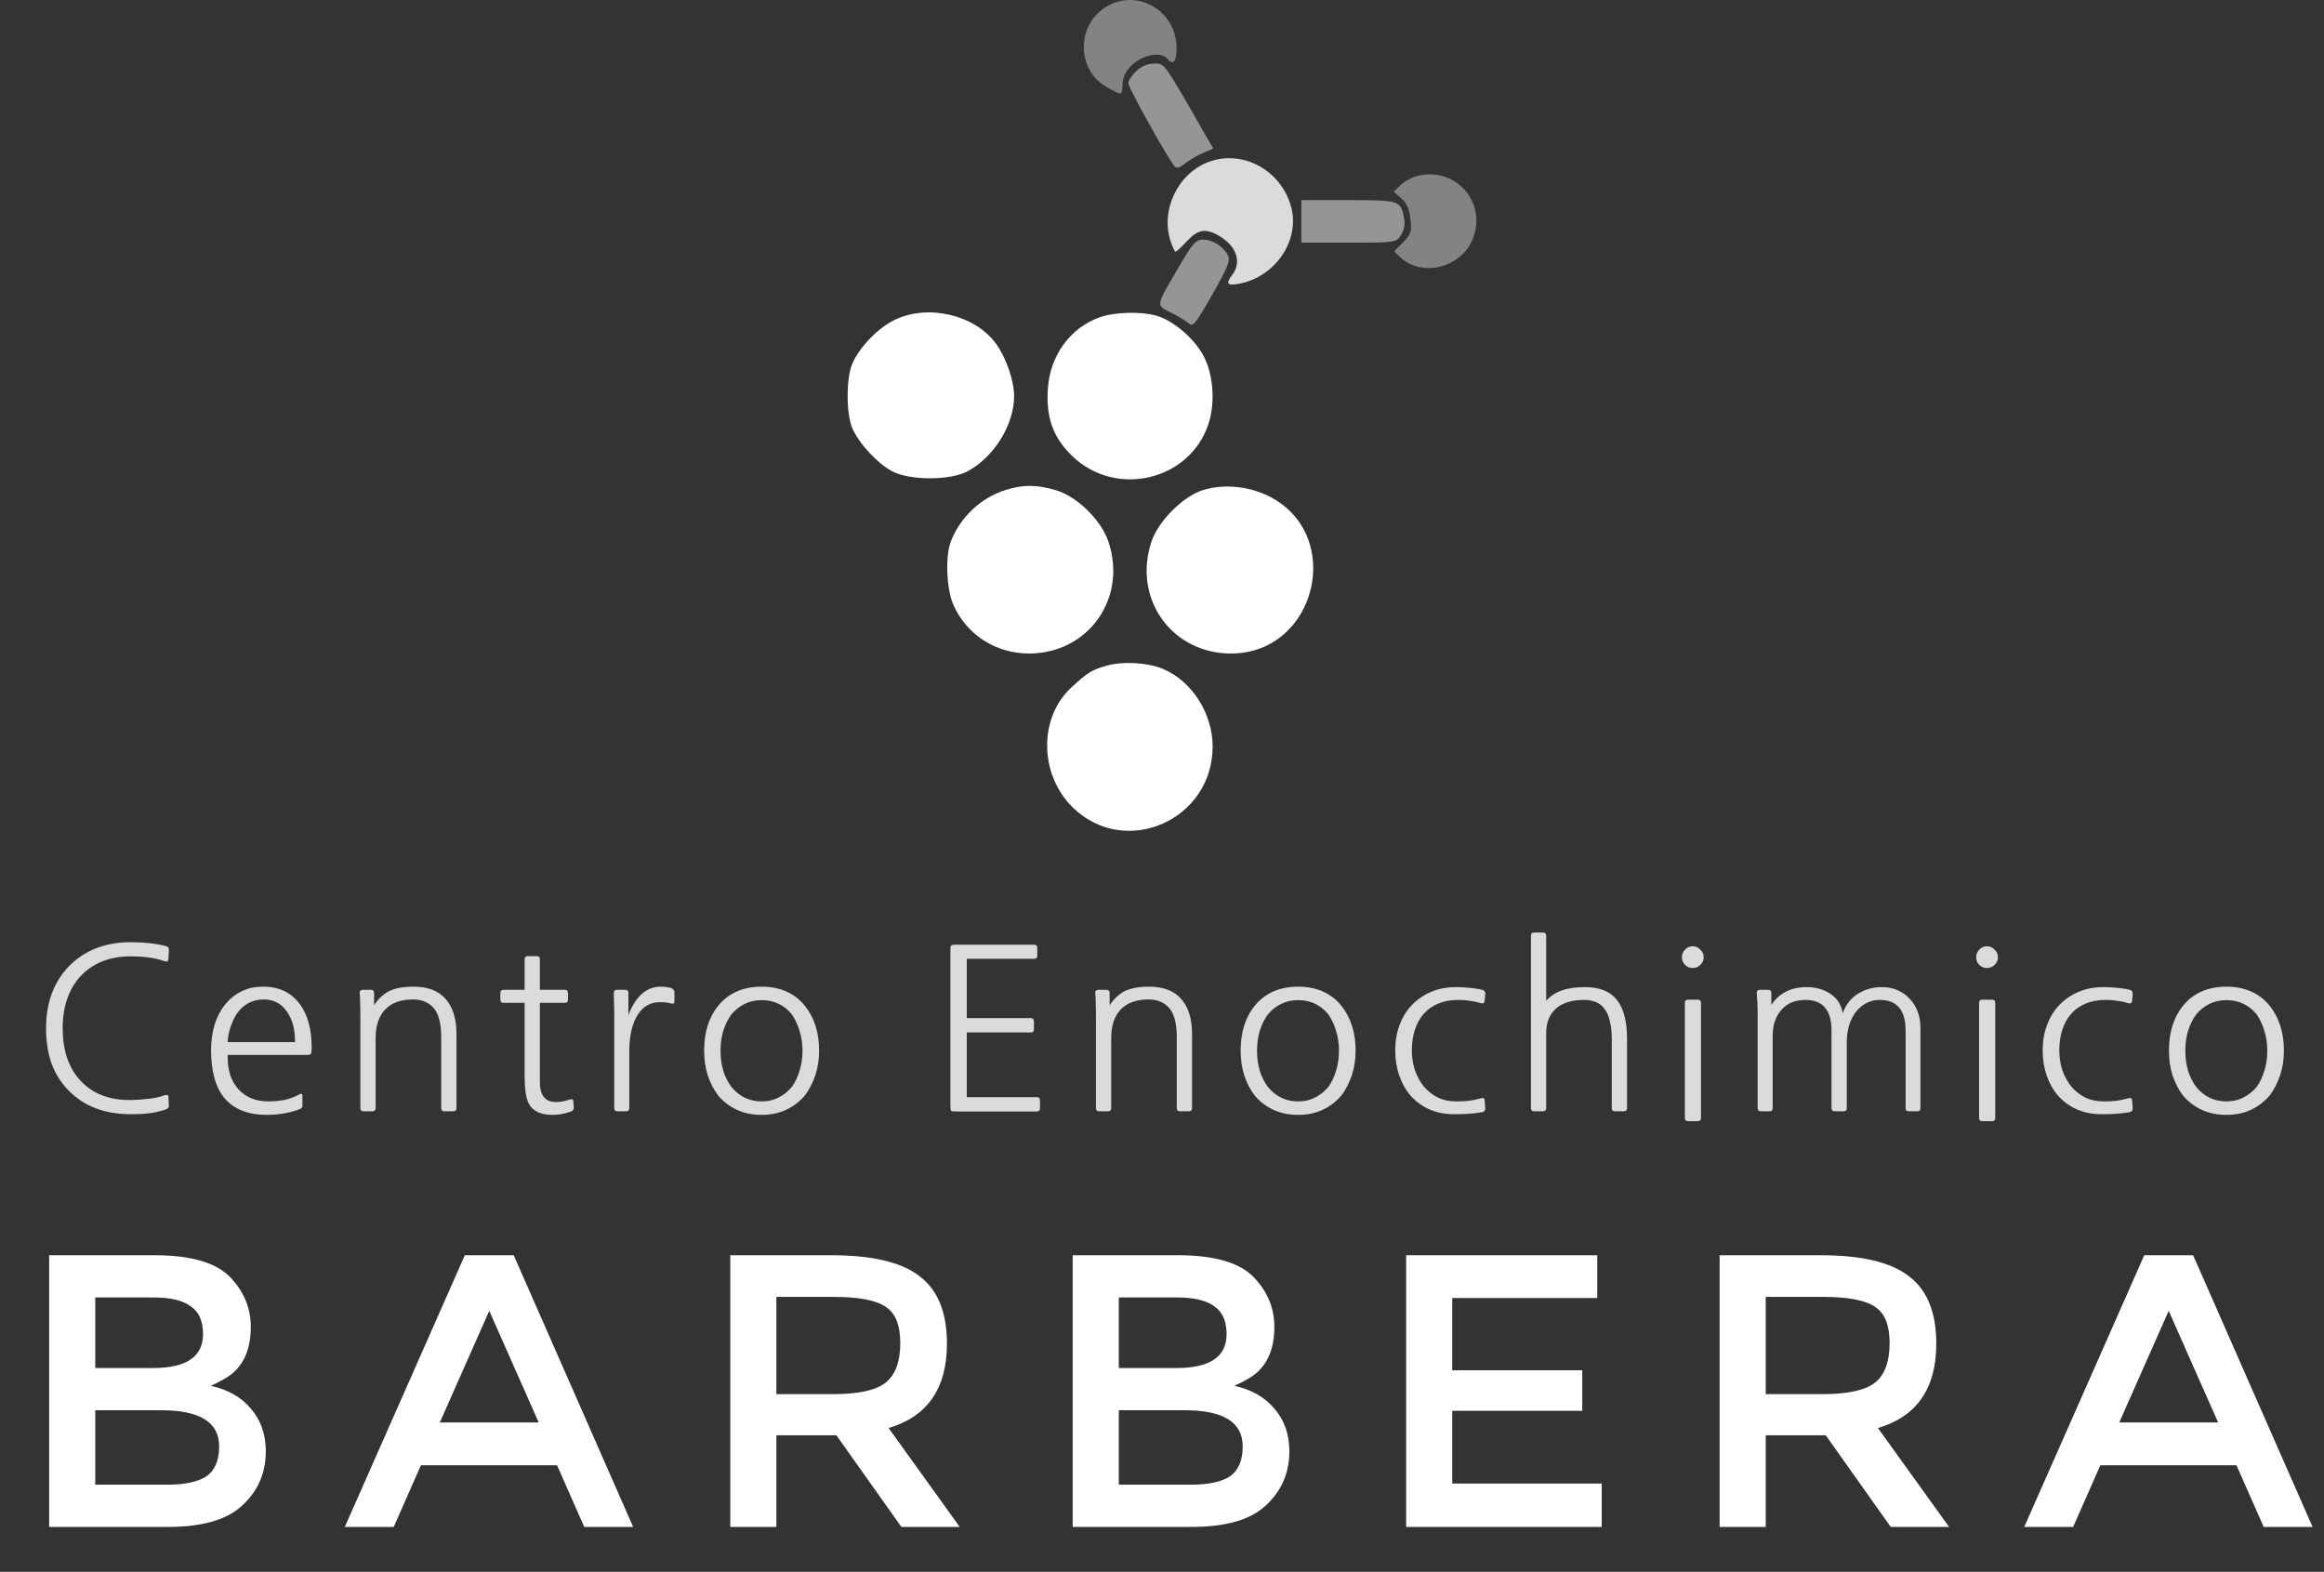 <svg xmlns="http://www.w3.org/2000/svg" width="207" height="140" viewBox="0 0 207 140" fill="none"><rect x="0" y="0" width="207" height="140" fill="#333333" stroke="none"/><path fill-rule="evenodd" clip-rule="evenodd" d="M101.213 6.323C100.823 6.688 100.504 7.182 100.504 7.422C100.504 7.798 103.86 13.841 104.591 14.781C104.792 15.038 105.013 14.986 105.559 14.553C105.948 14.245 106.67 13.822 107.164 13.613L108.062 13.235L107.324 11.948C103.604 5.458 103.749 5.66 102.805 5.66C102.239 5.66 101.668 5.898 101.213 6.323ZM115.913 19.719L115.911 21.611H120.127C124.334 21.611 124.345 21.61 124.785 20.932C125.082 20.474 125.171 19.977 125.057 19.403C124.75 17.854 124.661 17.826 120.102 17.826L115.914 17.827L115.913 19.719ZM104.94 23.873C102.914 27.345 102.945 27.156 104.301 27.844C104.939 28.168 105.652 28.602 105.885 28.807C106.26 29.139 106.499 28.846 107.983 26.229C109.393 23.745 109.612 23.191 109.367 22.729C108.945 21.934 107.999 21.341 107.153 21.341C106.508 21.341 106.235 21.654 104.94 23.873Z" fill="#949597"></path><path fill-rule="evenodd" clip-rule="evenodd" d="M79.742 28.465C78.242 29.171 76.555 30.901 75.917 32.387C75.361 33.681 75.361 36.847 75.917 38.141C76.494 39.484 78.138 41.264 79.455 41.971C81.013 42.808 84.631 42.81 86.186 41.975C88.552 40.703 90.328 37.827 90.328 35.264C90.328 33.911 89.609 31.839 88.716 30.613C86.849 28.052 82.719 27.063 79.742 28.465ZM97.956 28.259C95.325 29.201 93.547 31.633 93.339 34.572C93.155 37.159 93.777 38.922 95.454 40.569C99.327 44.376 105.963 42.845 107.638 37.758C108.301 35.743 108.048 33.061 107.04 31.416C106.124 29.921 104.385 28.504 102.984 28.112C101.607 27.726 99.252 27.795 97.956 28.259ZM89.57 43.641C87.359 44.337 85.52 46.068 84.686 48.241C84.188 49.538 84.303 52.467 84.907 53.845C86.086 56.532 88.688 58.211 91.668 58.206C96.952 58.197 100.429 53.278 98.722 48.224C98.079 46.32 95.944 44.229 94.07 43.667C92.364 43.156 91.132 43.149 89.57 43.641ZM107.108 43.666C105.35 44.233 103.182 46.41 102.569 48.224C100.862 53.278 104.338 58.197 109.623 58.206C117.294 58.218 119.841 47.563 112.977 44.176C111.165 43.281 108.911 43.086 107.108 43.666ZM98.584 59.284C97.259 59.659 96.915 59.87 95.454 61.204C92.488 63.911 92.552 69.022 95.588 71.952C100.254 76.454 108.01 73.043 108.01 66.49C108.01 63.543 106.167 60.664 103.584 59.575C102.246 59.011 100.005 58.88 98.584 59.284Z" fill="white"></path><path d="M98.576 7.757C95.843 6.207 95.855 2.169 98.596 0.565C101.366 -1.055 104.798 1.001 104.798 4.281C104.798 5.484 104.489 5.856 103.992 5.251C103.568 4.736 102.573 4.737 101.585 5.252C100.584 5.774 99.974 6.668 99.974 7.612C99.974 8.519 99.928 8.523 98.576 7.757Z" fill="#838383"></path><path d="M124.765 16.473C125.114 16.142 125.799 15.775 126.288 15.657C129.648 14.845 132.429 17.986 131.207 21.213C130.221 23.818 126.694 24.749 124.732 22.922L124.163 22.393L124.966 21.584C125.688 20.855 125.755 20.647 125.628 19.511C125.527 18.61 125.293 18.081 124.809 17.661L124.132 17.073L124.765 16.473Z" fill="#838383"></path><path d="M104.293 21.571C103.324 18.766 104.878 15.46 107.653 14.422C110.694 13.286 114.134 15.17 115.009 18.451C115.802 21.42 113.582 24.677 110.364 25.271C109.283 25.47 109.15 25.291 109.769 24.466C110.593 23.367 110.168 21.993 108.728 21.094C107.444 20.294 106.745 20.383 105.723 21.476C105.237 21.996 104.782 22.422 104.713 22.422C104.644 22.422 104.455 22.039 104.293 21.571Z" fill="#DBDBDB"></path><path d="M14.682 97.54C14.762 97.513 14.835 97.513 14.902 97.54C14.969 97.553 15.002 97.6 15.002 97.68L15.042 98.46C15.055 98.633 14.962 98.753 14.762 98.82C14.322 98.967 13.869 99.073 13.402 99.14C12.935 99.207 12.349 99.24 11.642 99.24C9.322 99.24 7.475 98.533 6.102 97.12C5.422 96.427 4.915 95.62 4.582 94.7C4.262 93.78 4.102 92.74 4.102 91.58C4.102 89.3 4.789 87.453 6.162 86.04C7.562 84.627 9.389 83.92 11.642 83.92C11.962 83.92 12.249 83.927 12.502 83.94C12.769 83.953 13.022 83.973 13.262 84C13.515 84.027 13.762 84.06 14.002 84.1C14.242 84.14 14.495 84.193 14.762 84.26C14.962 84.3 15.055 84.427 15.042 84.64L15.002 85.44C14.975 85.627 14.875 85.687 14.702 85.62C14.182 85.447 13.689 85.333 13.222 85.28C12.755 85.213 12.229 85.18 11.642 85.18C9.762 85.18 8.262 85.78 7.142 86.98C6.102 88.14 5.582 89.673 5.582 91.58C5.582 92.54 5.709 93.407 5.962 94.18C6.215 94.953 6.602 95.627 7.122 96.2C8.202 97.4 9.709 97.993 11.642 97.98C12.202 97.967 12.755 97.927 13.302 97.86C13.862 97.793 14.322 97.687 14.682 97.54ZM26.279 92.82C26.279 92.273 26.226 91.787 26.119 91.36C26.013 90.933 25.846 90.547 25.619 90.2C25.126 89.413 24.413 89.02 23.48 89.02C22.52 89.02 21.739 89.42 21.14 90.22C20.899 90.58 20.7 90.993 20.54 91.46C20.38 91.927 20.293 92.38 20.279 92.82H26.279ZM20.279 93.96C20.266 94.627 20.34 95.22 20.5 95.74C20.673 96.247 20.919 96.673 21.239 97.02C21.559 97.367 21.939 97.633 22.38 97.82C22.833 98.007 23.333 98.1 23.88 98.1C24.413 98.1 24.913 98.053 25.38 97.96C25.846 97.853 26.279 97.687 26.68 97.46C26.853 97.38 26.939 97.427 26.939 97.6V98.5C26.939 98.62 26.866 98.713 26.72 98.78C26.279 98.953 25.82 99.08 25.34 99.16C24.86 99.253 24.34 99.3 23.779 99.3C22.14 99.3 20.899 98.827 20.059 97.88C19.22 96.92 18.799 95.48 18.799 93.56C18.799 91.867 19.22 90.5 20.059 89.46C20.939 88.407 22.053 87.88 23.399 87.88C24.146 87.88 24.793 88.013 25.34 88.28C25.886 88.547 26.353 88.947 26.739 89.48C27.419 90.427 27.759 91.693 27.759 93.28C27.759 93.453 27.753 93.587 27.739 93.68C27.739 93.773 27.72 93.84 27.68 93.88C27.64 93.92 27.566 93.947 27.459 93.96C27.366 93.96 27.226 93.96 27.04 93.96H20.279ZM40.658 98.7C40.658 98.887 40.565 98.98 40.378 98.98H39.578C39.391 98.98 39.298 98.887 39.298 98.7V92.4C39.298 91.173 39.078 90.307 38.638 89.8C38.198 89.28 37.578 89.02 36.778 89.02C35.698 89.02 34.871 89.32 34.298 89.92C33.738 90.52 33.458 91.36 33.458 92.44V98.7C33.458 98.887 33.365 98.98 33.178 98.98H32.378C32.191 98.98 32.098 98.887 32.098 98.7V90.7C32.098 90.127 32.091 89.68 32.078 89.36C32.078 89.04 32.065 88.733 32.038 88.44C32.025 88.347 32.045 88.28 32.098 88.24C32.165 88.187 32.238 88.16 32.318 88.16H33.038C33.225 88.16 33.318 88.253 33.318 88.44V89.54C33.691 88.967 34.138 88.547 34.658 88.28C35.191 88.013 35.918 87.88 36.838 87.88C38.105 87.88 39.058 88.247 39.698 88.98C40.338 89.713 40.658 90.747 40.658 92.08V98.7ZM50.867 99C50.307 99.2 49.754 99.3 49.207 99.3C48.127 99.3 47.413 98.947 47.067 98.24C46.84 97.76 46.727 96.913 46.727 95.7V89.32H44.847C44.66 89.32 44.567 89.227 44.567 89.04V88.44C44.567 88.253 44.66 88.16 44.847 88.16H46.727V85.46C46.727 85.26 46.813 85.16 46.987 85.16H47.827C48 85.16 48.087 85.26 48.087 85.46V88.16H50.307C50.493 88.16 50.587 88.253 50.587 88.44V89.04C50.587 89.227 50.493 89.32 50.307 89.32H48.087V96.38C48.087 97.567 48.567 98.16 49.527 98.16C49.9 98.16 50.32 98.08 50.787 97.92C50.853 97.893 50.913 97.893 50.967 97.92C51.033 97.947 51.067 98 51.067 98.08L51.107 98.6C51.133 98.787 51.053 98.92 50.867 99ZM59.772 89.38C59.532 89.3 59.212 89.26 58.812 89.26C57.826 89.26 57.092 89.747 56.612 90.72C56.239 91.48 56.052 92.453 56.052 93.64V98.7C56.052 98.887 55.959 98.98 55.772 98.98H54.992C54.806 98.98 54.712 98.887 54.712 98.7V90.58C54.712 90.1 54.706 89.713 54.692 89.42C54.692 89.113 54.686 88.787 54.672 88.44C54.672 88.253 54.766 88.16 54.952 88.16H55.692C55.879 88.16 55.972 88.253 55.972 88.44V90.4C56.626 88.72 57.586 87.88 58.852 87.88C59.159 87.88 59.466 87.92 59.772 88C59.852 88.027 59.919 88.073 59.972 88.14C60.039 88.193 60.072 88.273 60.072 88.38V89.22C60.072 89.3 60.039 89.353 59.972 89.38C59.906 89.407 59.839 89.407 59.772 89.38ZM71.478 93.58C71.478 92.953 71.391 92.367 71.218 91.82C71.058 91.273 70.831 90.787 70.538 90.36C69.845 89.507 68.945 89.08 67.838 89.08C67.278 89.08 66.771 89.193 66.318 89.42C65.878 89.633 65.485 89.947 65.138 90.36C64.831 90.787 64.591 91.273 64.418 91.82C64.258 92.367 64.178 92.953 64.178 93.58C64.178 94.22 64.258 94.813 64.418 95.36C64.591 95.907 64.831 96.387 65.138 96.8C65.845 97.667 66.745 98.1 67.838 98.1C68.398 98.1 68.898 97.987 69.338 97.76C69.791 97.533 70.191 97.213 70.538 96.8C70.831 96.387 71.058 95.907 71.218 95.36C71.391 94.813 71.478 94.22 71.478 93.58ZM72.958 93.58C72.958 94.367 72.845 95.1 72.618 95.78C72.391 96.447 72.091 97.033 71.718 97.54C71.251 98.1 70.691 98.533 70.038 98.84C69.398 99.147 68.665 99.3 67.838 99.3C67.011 99.3 66.271 99.147 65.618 98.84C64.965 98.533 64.405 98.1 63.938 97.54C63.565 97.033 63.265 96.447 63.038 95.78C62.825 95.1 62.718 94.367 62.718 93.58C62.718 91.967 63.125 90.647 63.938 89.62C64.871 88.46 66.171 87.88 67.838 87.88C68.678 87.88 69.418 88.027 70.058 88.32C70.698 88.6 71.251 89.033 71.718 89.62C72.545 90.673 72.958 91.993 72.958 93.58ZM85.212 99C84.932 99 84.766 98.98 84.712 98.94C84.672 98.887 84.652 98.72 84.652 98.44V84.66C84.652 84.407 84.672 84.26 84.712 84.22C84.766 84.167 84.919 84.14 85.172 84.14H92.112C92.299 84.14 92.392 84.233 92.392 84.42V85.12C92.392 85.307 92.299 85.4 92.112 85.4H86.112V90.68H91.812C91.999 90.68 92.092 90.773 92.092 90.96V91.68C92.092 91.867 91.999 91.96 91.812 91.96H86.112V97.72H92.352C92.539 97.72 92.632 97.813 92.632 98V98.72C92.632 98.907 92.539 99 92.352 99H85.212ZM106.176 98.7C106.176 98.887 106.083 98.98 105.896 98.98H105.096C104.909 98.98 104.816 98.887 104.816 98.7V92.4C104.816 91.173 104.596 90.307 104.156 89.8C103.716 89.28 103.096 89.02 102.296 89.02C101.216 89.02 100.389 89.32 99.816 89.92C99.256 90.52 98.976 91.36 98.976 92.44V98.7C98.976 98.887 98.882 98.98 98.696 98.98H97.896C97.709 98.98 97.616 98.887 97.616 98.7V90.7C97.616 90.127 97.609 89.68 97.596 89.36C97.596 89.04 97.582 88.733 97.556 88.44C97.543 88.347 97.562 88.28 97.616 88.24C97.683 88.187 97.756 88.16 97.836 88.16H98.556C98.743 88.16 98.836 88.253 98.836 88.44V89.54C99.209 88.967 99.656 88.547 100.176 88.28C100.709 88.013 101.436 87.88 102.356 87.88C103.623 87.88 104.576 88.247 105.216 88.98C105.856 89.713 106.176 90.747 106.176 92.08V98.7ZM119.265 93.58C119.265 92.953 119.178 92.367 119.005 91.82C118.845 91.273 118.618 90.787 118.325 90.36C117.631 89.507 116.731 89.08 115.625 89.08C115.065 89.08 114.558 89.193 114.105 89.42C113.665 89.633 113.271 89.947 112.925 90.36C112.618 90.787 112.378 91.273 112.205 91.82C112.045 92.367 111.965 92.953 111.965 93.58C111.965 94.22 112.045 94.813 112.205 95.36C112.378 95.907 112.618 96.387 112.925 96.8C113.631 97.667 114.531 98.1 115.625 98.1C116.185 98.1 116.685 97.987 117.125 97.76C117.578 97.533 117.978 97.213 118.325 96.8C118.618 96.387 118.845 95.907 119.005 95.36C119.178 94.813 119.265 94.22 119.265 93.58ZM120.745 93.58C120.745 94.367 120.631 95.1 120.405 95.78C120.178 96.447 119.878 97.033 119.505 97.54C119.038 98.1 118.478 98.533 117.825 98.84C117.185 99.147 116.451 99.3 115.625 99.3C114.798 99.3 114.058 99.147 113.405 98.84C112.751 98.533 112.191 98.1 111.725 97.54C111.351 97.033 111.051 96.447 110.825 95.78C110.611 95.1 110.505 94.367 110.505 93.58C110.505 91.967 110.911 90.647 111.725 89.62C112.658 88.46 113.958 87.88 115.625 87.88C116.465 87.88 117.205 88.027 117.845 88.32C118.485 88.6 119.038 89.033 119.505 89.62C120.331 90.673 120.745 91.993 120.745 93.58ZM132.014 99.06C131.614 99.127 131.227 99.173 130.854 99.2C130.48 99.227 130.034 99.24 129.514 99.24C128.687 99.24 127.947 99.093 127.294 98.8C126.654 98.507 126.107 98.107 125.654 97.6C125.214 97.093 124.874 96.493 124.634 95.8C124.394 95.107 124.274 94.36 124.274 93.56C124.274 92.747 124.4 92 124.654 91.32C124.907 90.627 125.267 90.033 125.734 89.54C126.214 89.033 126.78 88.64 127.434 88.36C128.1 88.067 128.847 87.92 129.674 87.92C130.114 87.92 130.514 87.94 130.874 87.98C131.234 88.007 131.62 88.067 132.034 88.16C132.22 88.213 132.307 88.34 132.294 88.54L132.234 89.18C132.207 89.34 132.107 89.4 131.934 89.36C131.587 89.253 131.254 89.18 130.934 89.14C130.614 89.087 130.26 89.06 129.874 89.06C129.194 89.06 128.594 89.173 128.074 89.4C127.567 89.613 127.14 89.92 126.794 90.32C126.447 90.72 126.187 91.2 126.014 91.76C125.84 92.307 125.754 92.907 125.754 93.56C125.754 94.16 125.84 94.733 126.014 95.28C126.2 95.827 126.46 96.313 126.794 96.74C127.14 97.153 127.554 97.487 128.034 97.74C128.527 97.98 129.087 98.1 129.714 98.1C130.18 98.1 130.567 98.08 130.874 98.04C131.18 98 131.527 97.927 131.914 97.82C132.114 97.767 132.22 97.813 132.234 97.96L132.294 98.7C132.307 98.9 132.214 99.02 132.014 99.06ZM144.921 98.7C144.921 98.887 144.828 98.98 144.641 98.98H143.841C143.655 98.98 143.561 98.887 143.561 98.7V92.54C143.561 91.9 143.501 91.36 143.381 90.92C143.275 90.467 143.115 90.107 142.901 89.84C142.688 89.56 142.428 89.36 142.121 89.24C141.815 89.12 141.475 89.06 141.101 89.06C140.008 89.06 139.168 89.32 138.581 89.84C138.008 90.36 137.721 91.08 137.721 92V98.7C137.721 98.887 137.628 98.98 137.441 98.98H136.641C136.455 98.98 136.361 98.887 136.361 98.7V83.34C136.361 83.153 136.455 83.06 136.641 83.06H137.441C137.628 83.06 137.721 83.153 137.721 83.34V89.14C138.095 88.713 138.555 88.407 139.101 88.22C139.661 88.02 140.355 87.92 141.181 87.92C142.475 87.92 143.421 88.3 144.021 89.06C144.621 89.82 144.921 90.973 144.921 92.52V98.7ZM151.51 99.58C151.51 99.767 151.417 99.86 151.23 99.86H150.35C150.163 99.86 150.07 99.767 150.07 99.58V89.32C150.07 89.133 150.163 89.04 150.35 89.04H151.23C151.417 89.04 151.51 89.133 151.51 89.32V99.58ZM149.81 85.26C149.81 84.993 149.903 84.767 150.09 84.58C150.277 84.38 150.503 84.28 150.77 84.28C151.037 84.28 151.263 84.38 151.45 84.58C151.65 84.767 151.75 84.993 151.75 85.26C151.75 85.527 151.65 85.753 151.45 85.94C151.263 86.127 151.037 86.22 150.77 86.22C150.503 86.22 150.277 86.127 150.09 85.94C149.903 85.753 149.81 85.527 149.81 85.26ZM156.554 90.7C156.554 90.14 156.547 89.7 156.534 89.38C156.52 89.047 156.5 88.733 156.474 88.44C156.474 88.253 156.567 88.16 156.754 88.16H157.494C157.68 88.16 157.774 88.253 157.774 88.44V89.52C158.08 89.027 158.494 88.64 159.014 88.36C159.534 88.067 160.174 87.92 160.934 87.92C161.734 87.92 162.434 88.12 163.034 88.52C163.634 88.907 164 89.48 164.134 90.24C164.414 89.48 164.86 88.907 165.474 88.52C166.1 88.12 166.82 87.92 167.634 87.92C168.154 87.92 168.62 88.013 169.034 88.2C169.46 88.387 169.82 88.647 170.114 88.98C170.42 89.3 170.654 89.68 170.814 90.12C170.974 90.56 171.054 91.027 171.054 91.52V98.7C171.054 98.887 170.96 98.98 170.774 98.98H170.014C169.827 98.98 169.734 98.893 169.734 98.72V91.8C169.734 89.973 168.967 89.06 167.434 89.06C166.967 89.06 166.547 89.167 166.174 89.38C165.814 89.58 165.5 89.86 165.234 90.22C164.98 90.58 164.787 91 164.654 91.48C164.534 91.96 164.48 92.467 164.494 93V98.7C164.494 98.887 164.4 98.98 164.214 98.98H163.414C163.227 98.98 163.134 98.887 163.134 98.7V91.8C163.134 89.973 162.36 89.06 160.814 89.06C159.907 89.06 159.194 89.353 158.674 89.94C158.154 90.527 157.894 91.3 157.894 92.26V98.7C157.894 98.887 157.8 98.98 157.614 98.98H156.834C156.647 98.98 156.554 98.887 156.554 98.7V90.7ZM177.718 99.58C177.718 99.767 177.625 99.86 177.438 99.86H176.558C176.371 99.86 176.278 99.767 176.278 99.58V89.32C176.278 89.133 176.371 89.04 176.558 89.04H177.438C177.625 89.04 177.718 89.133 177.718 89.32V99.58ZM176.018 85.26C176.018 84.993 176.111 84.767 176.298 84.58C176.485 84.38 176.711 84.28 176.978 84.28C177.245 84.28 177.471 84.38 177.658 84.58C177.858 84.767 177.958 84.993 177.958 85.26C177.958 85.527 177.858 85.753 177.658 85.94C177.471 86.127 177.245 86.22 176.978 86.22C176.711 86.22 176.485 86.127 176.298 85.94C176.111 85.753 176.018 85.527 176.018 85.26ZM189.682 99.06C189.282 99.127 188.895 99.173 188.522 99.2C188.148 99.227 187.702 99.24 187.182 99.24C186.355 99.24 185.615 99.093 184.962 98.8C184.322 98.507 183.775 98.107 183.322 97.6C182.882 97.093 182.542 96.493 182.302 95.8C182.062 95.107 181.942 94.36 181.942 93.56C181.942 92.747 182.068 92 182.322 91.32C182.575 90.627 182.935 90.033 183.402 89.54C183.882 89.033 184.448 88.64 185.102 88.36C185.768 88.067 186.515 87.92 187.342 87.92C187.782 87.92 188.182 87.94 188.542 87.98C188.902 88.007 189.288 88.067 189.702 88.16C189.888 88.213 189.975 88.34 189.962 88.54L189.902 89.18C189.875 89.34 189.775 89.4 189.602 89.36C189.255 89.253 188.922 89.18 188.602 89.14C188.282 89.087 187.928 89.06 187.542 89.06C186.862 89.06 186.262 89.173 185.742 89.4C185.235 89.613 184.808 89.92 184.462 90.32C184.115 90.72 183.855 91.2 183.682 91.76C183.508 92.307 183.422 92.907 183.422 93.56C183.422 94.16 183.508 94.733 183.682 95.28C183.868 95.827 184.128 96.313 184.462 96.74C184.808 97.153 185.222 97.487 185.702 97.74C186.195 97.98 186.755 98.1 187.382 98.1C187.848 98.1 188.235 98.08 188.542 98.04C188.848 98 189.195 97.927 189.582 97.82C189.782 97.767 189.888 97.813 189.902 97.96L189.962 98.7C189.975 98.9 189.882 99.02 189.682 99.06ZM201.949 93.58C201.949 92.953 201.862 92.367 201.689 91.82C201.529 91.273 201.302 90.787 201.009 90.36C200.316 89.507 199.416 89.08 198.309 89.08C197.749 89.08 197.242 89.193 196.789 89.42C196.349 89.633 195.956 89.947 195.609 90.36C195.302 90.787 195.062 91.273 194.889 91.82C194.729 92.367 194.649 92.953 194.649 93.58C194.649 94.22 194.729 94.813 194.889 95.36C195.062 95.907 195.302 96.387 195.609 96.8C196.316 97.667 197.216 98.1 198.309 98.1C198.869 98.1 199.369 97.987 199.809 97.76C200.262 97.533 200.662 97.213 201.009 96.8C201.302 96.387 201.529 95.907 201.689 95.36C201.862 94.813 201.949 94.22 201.949 93.58ZM203.429 93.58C203.429 94.367 203.316 95.1 203.089 95.78C202.862 96.447 202.562 97.033 202.189 97.54C201.722 98.1 201.162 98.533 200.509 98.84C199.869 99.147 199.136 99.3 198.309 99.3C197.482 99.3 196.742 99.147 196.089 98.84C195.436 98.533 194.876 98.1 194.409 97.54C194.036 97.033 193.736 96.447 193.509 95.78C193.296 95.1 193.189 94.367 193.189 93.58C193.189 91.967 193.596 90.647 194.409 89.62C195.342 88.46 196.642 87.88 198.309 87.88C199.149 87.88 199.889 88.027 200.529 88.32C201.169 88.6 201.722 89.033 202.189 89.62C203.016 90.673 203.429 91.993 203.429 93.58Z" fill="#DBDBDB"></path><path d="M4.377 136V111.802H13.779C17.177 111.802 19.486 112.528 20.706 113.979C21.795 115.2 22.339 116.602 22.339 118.186C22.339 120.099 21.746 121.518 20.558 122.441C20.162 122.738 19.568 123.068 18.776 123.431C20.294 123.761 21.482 124.437 22.339 125.46C23.23 126.482 23.675 127.753 23.675 129.27C23.675 131.184 22.983 132.784 21.597 134.07C20.244 135.357 18.034 136 14.966 136H4.377ZM8.484 121.847H13.63C16.599 121.847 18.084 120.841 18.084 118.829C18.084 117.674 17.721 116.849 16.995 116.355C16.302 115.827 15.197 115.563 13.68 115.563H8.484V121.847ZM8.484 132.239H14.867C16.451 132.239 17.622 131.992 18.381 131.497C19.139 130.969 19.519 130.078 19.519 128.825C19.519 126.68 17.803 125.608 14.372 125.608H8.484V132.239ZM37.493 130.507L35.068 136H30.713L41.402 111.802H45.757L56.396 136H52.041L49.617 130.507H37.493ZM47.983 126.697L43.579 116.751L39.175 126.697H47.983ZM79.149 127.192L85.483 136H80.287L74.497 127.835H69.153V136H65.046V111.802H74.052C77.714 111.802 80.337 112.429 81.92 113.682C83.537 114.903 84.345 116.899 84.345 119.67C84.345 123.662 82.613 126.169 79.149 127.192ZM74.201 124.173C76.477 124.173 78.044 123.827 78.902 123.134C79.759 122.441 80.188 121.27 80.188 119.621C80.188 118.037 79.759 116.965 78.902 116.404C78.044 115.81 76.51 115.513 74.299 115.513H69.153V124.173H74.201ZM95.545 136V111.802H104.947C108.345 111.802 110.654 112.528 111.875 113.979C112.963 115.2 113.508 116.602 113.508 118.186C113.508 120.099 112.914 121.518 111.726 122.441C111.33 122.738 110.736 123.068 109.945 123.431C111.462 123.761 112.65 124.437 113.508 125.46C114.398 126.482 114.844 127.753 114.844 129.27C114.844 131.184 114.151 132.784 112.765 134.07C111.413 135.357 109.202 136 106.134 136H95.545ZM99.652 121.847H104.798C107.767 121.847 109.252 120.841 109.252 118.829C109.252 117.674 108.889 116.849 108.163 116.355C107.47 115.827 106.365 115.563 104.848 115.563H99.652V121.847ZM99.652 132.239H106.035C107.619 132.239 108.79 131.992 109.549 131.497C110.308 130.969 110.687 130.078 110.687 128.825C110.687 126.68 108.971 125.608 105.541 125.608H99.652V132.239ZM142.269 111.802V115.612H129.354V122.045H140.933V125.658H129.354V132.14H142.665V136H125.247V111.802H142.269ZM167.27 127.192L173.604 136H168.408L162.619 127.835H157.274V136H153.167V111.802H162.173C165.835 111.802 168.458 112.429 170.041 113.682C171.658 114.903 172.466 116.899 172.466 119.67C172.466 123.662 170.734 126.169 167.27 127.192ZM162.322 124.173C164.598 124.173 166.165 123.827 167.023 123.134C167.881 122.441 168.309 121.27 168.309 119.621C168.309 118.037 167.881 116.965 167.023 116.404C166.165 115.81 164.631 115.513 162.421 115.513H157.274V124.173H162.322ZM187.08 130.507L184.656 136H180.301L190.99 111.802H195.344L205.983 136H201.629L199.204 130.507H187.08ZM197.571 126.697L193.167 116.751L188.763 126.697H197.571Z" fill="white"></path></svg>